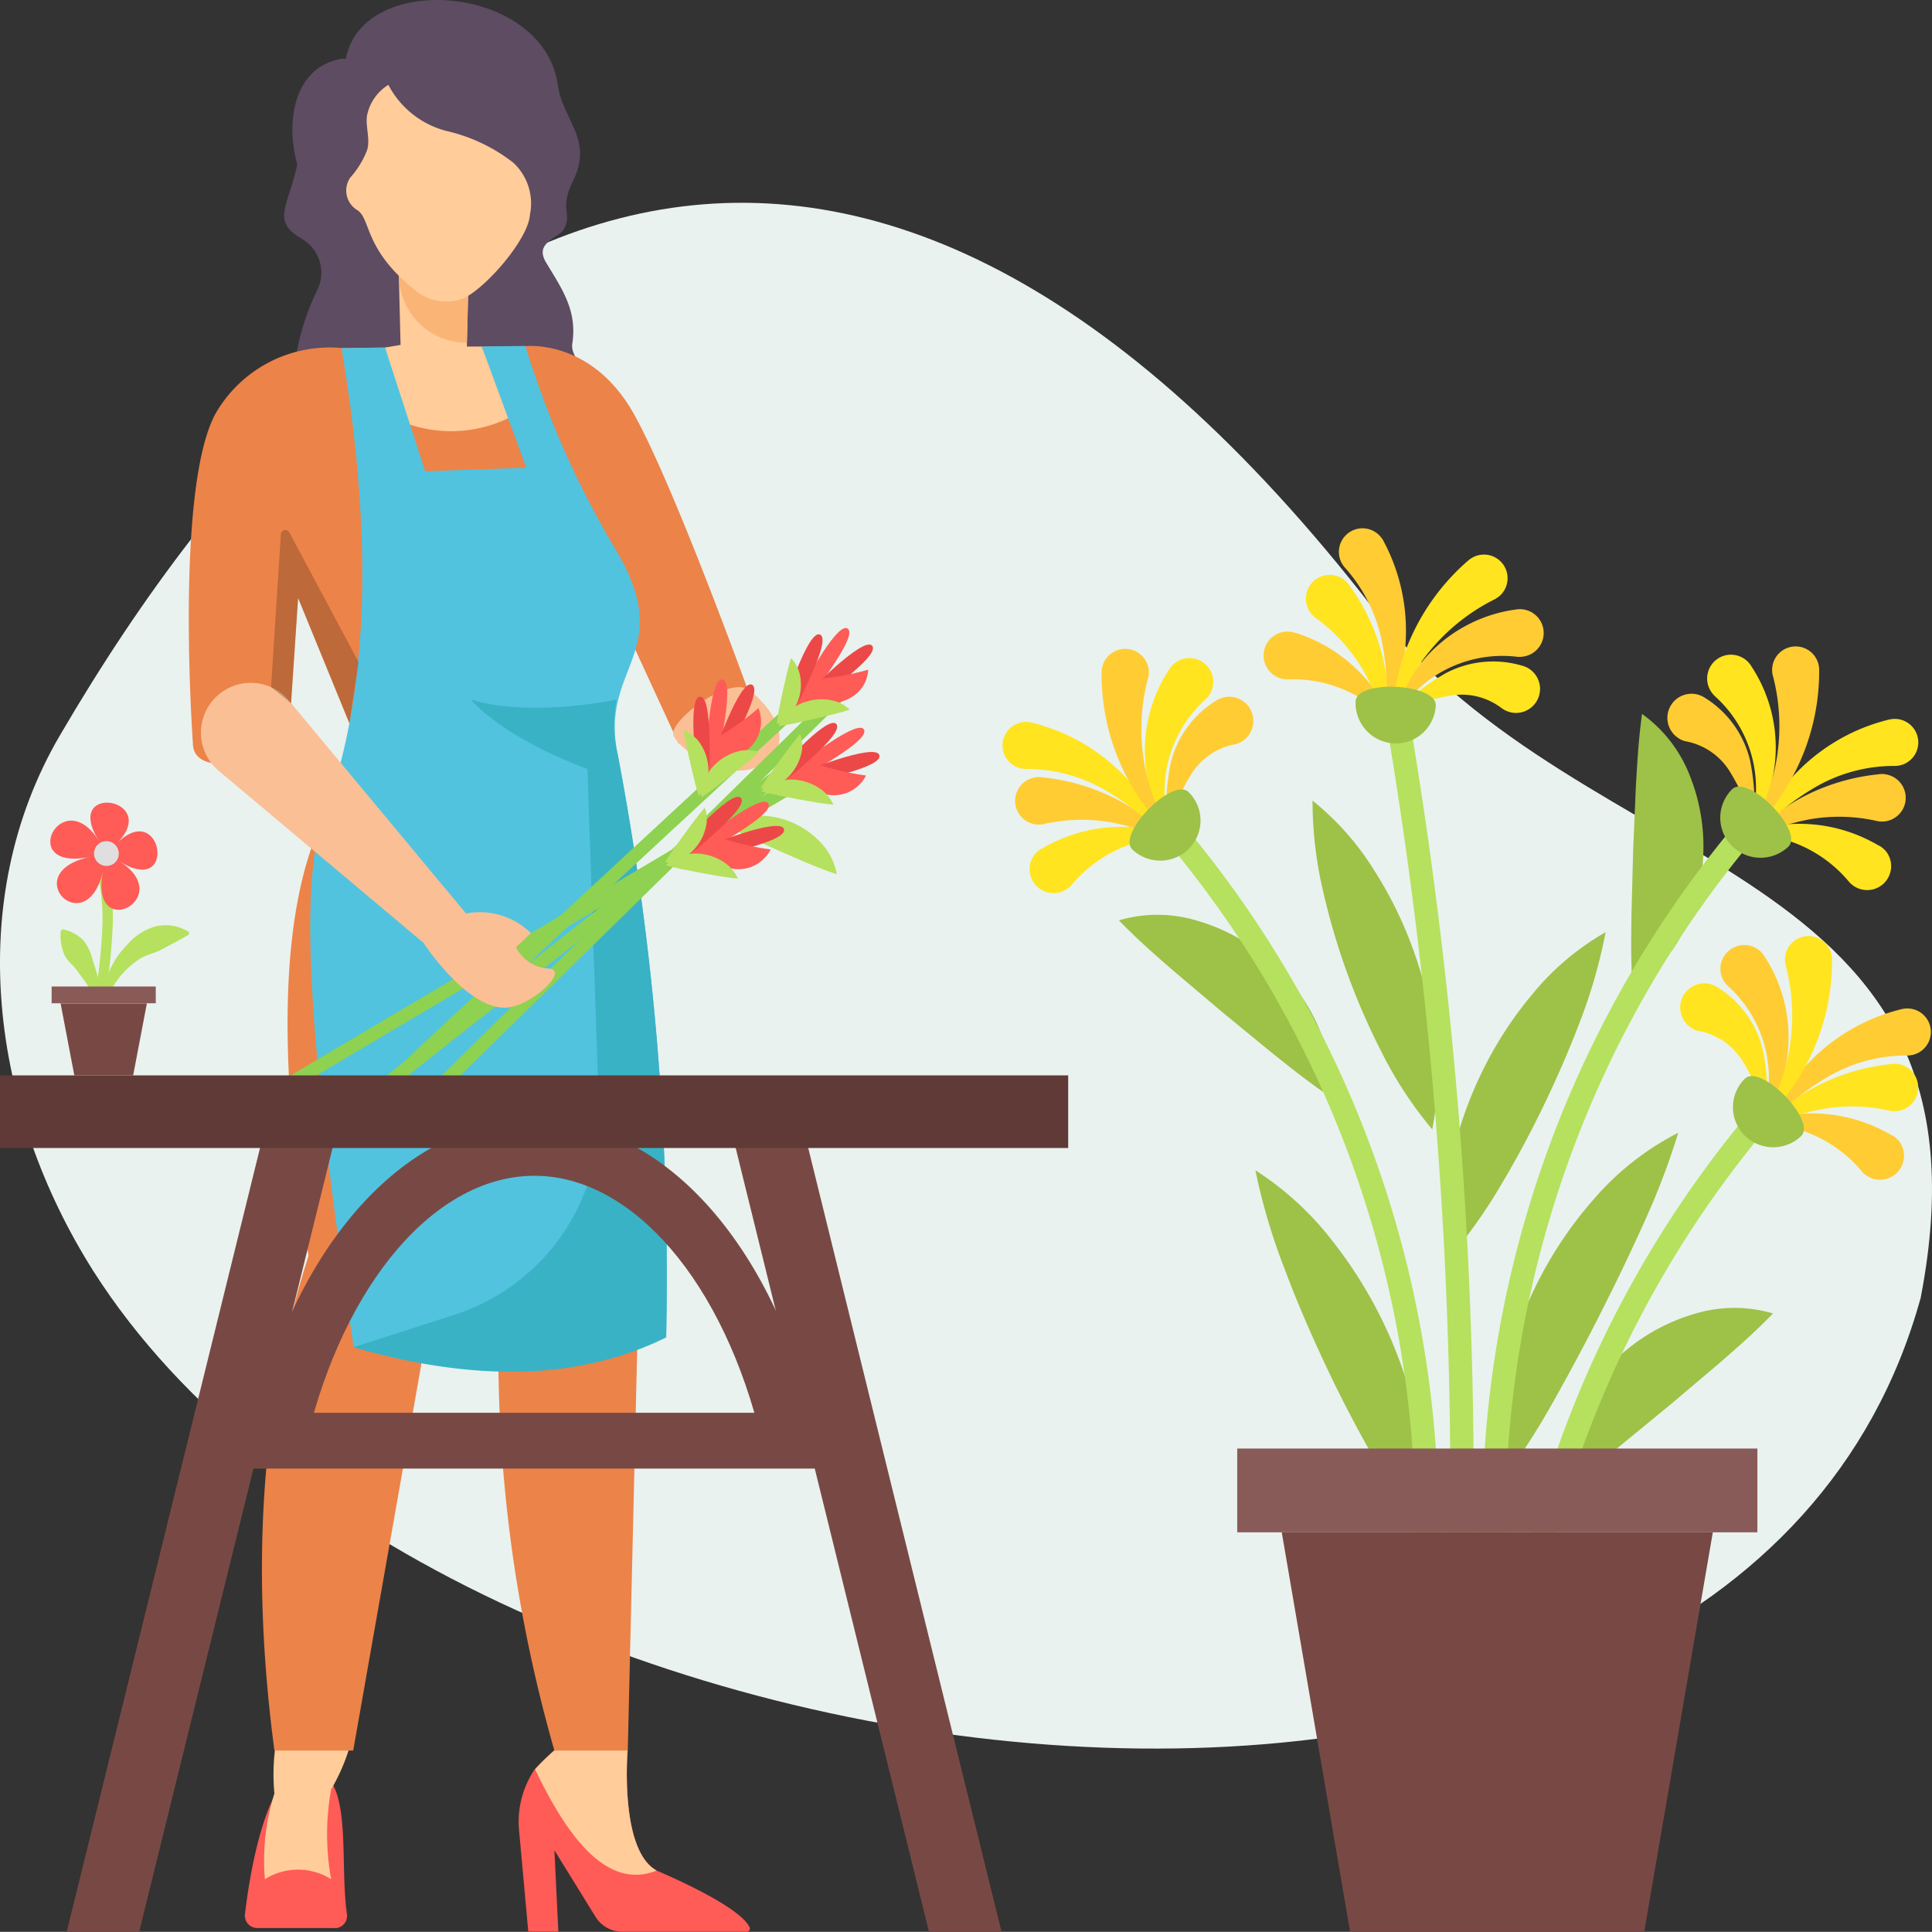 <?xml version="1.0" encoding="UTF-8"?>
<svg xmlns="http://www.w3.org/2000/svg" width="98.542" height="98.534" viewBox="0 0 98.542 98.534">
  <rect x="0" y="0" width="98.542" height="98.534" fill="#333333" stroke="none"/>
  <g id="Fleuriste" transform="translate(-4 -4.01)">
    <path id="Tracé_36005" data-name="Tracé 36005" d="M101.964,73.3c-9.608,34.82-75.422,26.575-93.2-1.363C3.523,63.663,2.106,53.07,7.056,44.609c17.029-29.147,41.018-39.971,67-6.451C84.965,52.2,106.321,50.76,101.964,73.3Z" transform="translate(0 -3.092)" fill="#e9f2ef"></path>
    <path id="Tracé_36006" data-name="Tracé 36006" d="M23.253,24.7a12.586,12.586,0,0,1,1.3-5.974,2,2,0,0,0-.839-2.541c-1.532-.908-.724-1.54-.216-3.78-.624-2.233-.154-5,2.279-5.4.062-.008.192.038.208-.038.878-4.473,10.062-3.757,10.8,1.378.262,1.825,1.825,2.756.77,4.912-.7,1.424-.046,1.578-.431,2.394-.246.523-1.563.685-.947,1.732.778,1.309,1.609,2.425,1.347,4.142-.108.731.739,1.232,1,2.048" transform="translate(-4.333 0)" fill="#5d4c62"></path>
    <path id="Tracé_36007" data-name="Tracé 36007" d="M97.615,90.534a14.3,14.3,0,0,1,.146-5.312,20.191,20.191,0,0,1,4.7-9.284,14.1,14.1,0,0,1,4.2-3.264,38.3,38.3,0,0,1-1.855,4.819c-.677,1.5-1.386,2.956-2.117,4.4s-1.486,2.864-2.294,4.3a39.685,39.685,0,0,1-2.779,4.342Zm-2.71-11.378a13.83,13.83,0,0,1,.154-4.919,19.631,19.631,0,0,1,1.54-4.558,19.2,19.2,0,0,1,2.6-4.049,13.4,13.4,0,0,1,3.757-3.187,26.583,26.583,0,0,1-1.332,4.619c-.547,1.432-1.147,2.81-1.8,4.165s-1.355,2.679-2.14,4a26.819,26.819,0,0,1-2.779,3.926ZM93.6,92.928a32,32,0,0,1-2.856-4.357c-.816-1.463-1.555-2.925-2.248-4.419s-1.34-3-1.925-4.565a31.1,31.1,0,0,1-1.478-5,15.551,15.551,0,0,1,3.926,3.6,22.48,22.48,0,0,1,4.365,9.408,15.861,15.861,0,0,1,.216,5.335ZM94.112,72.5a20.115,20.115,0,0,1-2.556-3.888,35.239,35.239,0,0,1-3.01-8.261,20.1,20.1,0,0,1-.539-4.619,14.036,14.036,0,0,1,3.126,3.526,20.238,20.238,0,0,1,2.017,4.1,21.09,21.09,0,0,1,1.085,4.434,14.112,14.112,0,0,1-.123,4.711Zm-5.258-1.7c-1.17-.793-2.071-1.532-2.964-2.24l-2.533-2.079-2.5-2.117c-.855-.747-1.74-1.509-2.725-2.525a6.972,6.972,0,0,1,4.011.023,9.72,9.72,0,0,1,5.966,4.989A7.062,7.062,0,0,1,88.854,70.8Zm15.474-5.535c-.092-1.409-.069-2.579-.054-3.711l.085-3.272.139-3.272c.069-1.132.123-2.3.316-3.7a6.962,6.962,0,0,1,2.448,3.179,9.7,9.7,0,0,1-.269,7.768,7.065,7.065,0,0,1-2.664,3.01ZM100.771,90.85c1.17-.793,2.071-1.532,2.964-2.24l2.533-2.079,2.5-2.117c.855-.747,1.74-1.509,2.725-2.525a6.972,6.972,0,0,0-4.011.023,9.72,9.72,0,0,0-5.966,4.989A6.933,6.933,0,0,0,100.771,90.85Z" transform="translate(-17.061 -10.886)" fill="#9ec148"></path>
    <path id="Tracé_36008" data-name="Tracé 36008" d="M94.792,98.337l-1.186-.092A54.314,54.314,0,0,0,80.38,58.435l.893-.785A55.488,55.488,0,0,1,94.792,98.337Z" transform="translate(-17.579 -12.345)" fill="#b5e15e"></path>
    <path id="Tracé_36009" data-name="Tracé 36009" d="M100.211,96.851l-1.193-.031A233.555,233.555,0,0,0,95.8,51.53l1.178-.2A235.283,235.283,0,0,1,100.211,96.851Z" transform="translate(-21.128 -10.891)" fill="#b5e15e"></path>
    <path id="Tracé_36010" data-name="Tracé 36010" d="M72.865,59.89a7.941,7.941,0,0,1,6.906-.562,6.723,6.723,0,0,0-5.4,2.41,1.223,1.223,0,0,1-1.917-1.517,1.377,1.377,0,0,1,.339-.3Z" transform="translate(-15.699 -12.607)" fill="#ffe41f"></path>
    <path id="Tracé_36011" data-name="Tracé 36011" d="M72.631,55.505a10.61,10.61,0,0,1,3.9,1.17,12.636,12.636,0,0,1,3.049,2.34A11.952,11.952,0,0,0,76.141,57.8a8.7,8.7,0,0,0-3.4.085,1.211,1.211,0,1,1-.531-2.363,1.084,1.084,0,0,1,.385-.023Z" transform="translate(-15.48 -11.848)" fill="#fc3"></path>
    <path id="Tracé_36012" data-name="Tracé 36012" d="M71.874,51.869a9.776,9.776,0,0,1,4.565,2.541,14.381,14.381,0,0,1,2.833,4,13.721,13.721,0,0,0-3.557-3.049,7.972,7.972,0,0,0-4.134-1.124,1.2,1.2,0,1,1,.246-2.379Z" transform="translate(-15.27 -11.006)" fill="#ffe41f"></path>
    <path id="Tracé_36013" data-name="Tracé 36013" d="M82.9,49.758a6.321,6.321,0,0,0-1.578,7.029,7.514,7.514,0,0,1-.254-8.561l.038-.062A1.214,1.214,0,1,1,82.9,49.758Z" transform="translate(-17.458 -10.034)" fill="#ffe41f"></path>
    <path id="Tracé_36014" data-name="Tracé 36014" d="M84.712,52.611A3.368,3.368,0,0,0,82.6,54.035a11.124,11.124,0,0,0-1.286,2.856A11.521,11.521,0,0,1,81.5,53.55a5.183,5.183,0,0,1,2.186-3.1l.123-.077a1.23,1.23,0,1,1,1.34,2.063A1.083,1.083,0,0,1,84.712,52.611Z" transform="translate(-17.785 -10.624)" fill="#fc3"></path>
    <path id="Tracé_36015" data-name="Tracé 36015" d="M79.343,48.524a10.138,10.138,0,0,0,1.34,8.145,11.309,11.309,0,0,1-3.7-8.43V48.2a1.2,1.2,0,1,1,2.41.008,1.489,1.489,0,0,1-.046.316Z" transform="translate(-16.796 -9.894)" fill="#fc3"></path>
    <path id="Tracé_36016" data-name="Tracé 36016" d="M81.85,56.45a2.04,2.04,0,0,1,.023,2.879,2.066,2.066,0,0,1-2.895.046c-.8-.8,2.063-3.718,2.872-2.925Z" transform="translate(-17.224 -12.038)" fill="#9ec148"></path>
    <path id="Tracé_36017" data-name="Tracé 36017" d="M102.361,98.137l1.186-.092a54.314,54.314,0,0,1,13.226-39.809l-.893-.785A55.5,55.5,0,0,0,102.361,98.137Z" transform="translate(-22.599 -12.299)" fill="#b5e15e"></path>
    <path id="Tracé_36018" data-name="Tracé 36018" d="M126.386,59.69a7.941,7.941,0,0,0-6.906-.562,6.723,6.723,0,0,1,5.4,2.41,1.223,1.223,0,0,0,1.917-1.517,1.378,1.378,0,0,0-.339-.3Z" transform="translate(-26.578 -12.561)" fill="#ffe41f"></path>
    <path id="Tracé_36019" data-name="Tracé 36019" d="M126.392,55.305a10.61,10.61,0,0,0-3.9,1.17,12.636,12.636,0,0,0-3.049,2.34,11.952,11.952,0,0,1,3.441-1.216,8.7,8.7,0,0,1,3.4.085,1.211,1.211,0,1,0,.531-2.363,1.084,1.084,0,0,0-.385-.023Z" transform="translate(-26.568 -11.802)" fill="#fc3"></path>
    <path id="Tracé_36020" data-name="Tracé 36020" d="M126.958,51.669a9.776,9.776,0,0,0-4.565,2.541,14.381,14.381,0,0,0-2.833,4,13.721,13.721,0,0,1,3.557-3.049,7.972,7.972,0,0,1,4.134-1.124A1.2,1.2,0,1,0,127,51.661Z" transform="translate(-26.596 -10.96)" fill="#ffe41f"></path>
    <path id="Tracé_36021" data-name="Tracé 36021" d="M117.559,49.558a6.321,6.321,0,0,1,1.578,7.029,7.514,7.514,0,0,0,.254-8.561l-.038-.062a1.214,1.214,0,1,0-2.04,1.316A1.412,1.412,0,0,0,117.559,49.558Z" transform="translate(-26.034 -9.988)" fill="#ffe41f"></path>
    <path id="Tracé_36022" data-name="Tracé 36022" d="M115.471,52.411a3.368,3.368,0,0,1,2.117,1.424,11.125,11.125,0,0,1,1.286,2.856,11.521,11.521,0,0,0-.192-3.341,5.183,5.183,0,0,0-2.186-3.1l-.123-.077a1.23,1.23,0,1,0-1.34,2.063A1.041,1.041,0,0,0,115.471,52.411Z" transform="translate(-25.425 -10.578)" fill="#fc3"></path>
    <path id="Tracé_36023" data-name="Tracé 36023" d="M121.06,48.324a10.138,10.138,0,0,1-1.34,8.145,11.309,11.309,0,0,0,3.7-8.43V48a1.2,1.2,0,1,0-2.363.323Z" transform="translate(-26.633 -9.848)" fill="#fc3"></path>
    <path id="Tracé_36024" data-name="Tracé 36024" d="M118.579,56.26a2.04,2.04,0,0,0-.023,2.879,2.066,2.066,0,0,0,2.895.046C122.251,58.384,119.387,55.467,118.579,56.26Z" transform="translate(-26.231 -11.994)" fill="#9ec148"></path>
    <path id="Tracé_36025" data-name="Tracé 36025" d="M106.374,99.89A54.217,54.217,0,0,1,118.1,77.425l-.893-.785A55.36,55.36,0,0,0,105.15,99.89Z" transform="translate(-23.28 -16.716)" fill="#b5e15e"></path>
    <path id="Tracé_36026" data-name="Tracé 36026" d="M127.236,78.88a7.941,7.941,0,0,0-6.906-.562,6.723,6.723,0,0,1,5.4,2.41,1.223,1.223,0,0,0,1.917-1.517,1.378,1.378,0,0,0-.339-.3Z" transform="translate(-26.773 -16.978)" fill="#fc3"></path>
    <path id="Tracé_36027" data-name="Tracé 36027" d="M127.242,74.5a10.61,10.61,0,0,0-3.9,1.17,12.636,12.636,0,0,0-3.049,2.34,11.953,11.953,0,0,1,3.441-1.216,8.7,8.7,0,0,1,3.4.085,1.211,1.211,0,0,0,.531-2.363,1.084,1.084,0,0,0-.385-.023Z" transform="translate(-26.764 -16.219)" fill="#ffe41f"></path>
    <path id="Tracé_36028" data-name="Tracé 36028" d="M127.808,70.849a9.776,9.776,0,0,0-4.565,2.541,14.381,14.381,0,0,0-2.833,4,13.721,13.721,0,0,1,3.557-3.049A7.972,7.972,0,0,1,128.1,73.22a1.2,1.2,0,1,0-.246-2.379Z" transform="translate(-26.792 -15.374)" fill="#fc3"></path>
    <path id="Tracé_36029" data-name="Tracé 36029" d="M118.409,68.748a6.321,6.321,0,0,1,1.578,7.029,7.514,7.514,0,0,0,.254-8.561l-.038-.062a1.214,1.214,0,0,0-2.04,1.316,1.412,1.412,0,0,0,.246.277Z" transform="translate(-26.23 -14.405)" fill="#fc3"></path>
    <path id="Tracé_36030" data-name="Tracé 36030" d="M116.321,71.6a3.368,3.368,0,0,1,2.117,1.424,11.124,11.124,0,0,1,1.286,2.856,11.521,11.521,0,0,0-.192-3.341,5.183,5.183,0,0,0-2.186-3.1l-.123-.077a1.23,1.23,0,1,0-1.34,2.063,1.041,1.041,0,0,0,.439.177Z" transform="translate(-25.621 -14.995)" fill="#ffe41f"></path>
    <path id="Tracé_36031" data-name="Tracé 36031" d="M121.91,67.514a10.138,10.138,0,0,1-1.34,8.145,11.309,11.309,0,0,0,3.7-8.43v-.038a1.2,1.2,0,1,0-2.363.323Z" transform="translate(-26.828 -14.265)" fill="#ffe41f"></path>
    <path id="Tracé_36032" data-name="Tracé 36032" d="M119.419,75.44a2.04,2.04,0,0,0-.023,2.879,2.066,2.066,0,0,0,2.895.046C123.091,77.564,120.227,74.647,119.419,75.44Z" transform="translate(-26.424 -16.408)" fill="#9ec148"></path>
    <path id="Tracé_36033" data-name="Tracé 36033" d="M89.408,45.937a7.922,7.922,0,0,1,4.989,4.8,6.737,6.737,0,0,0-5.381-2.448,1.218,1.218,0,1,1,.308-2.371Z" transform="translate(-19.27 -9.631)" fill="#fc3"></path>
    <path id="Tracé_36034" data-name="Tracé 36034" d="M92.753,42.655a10.45,10.45,0,0,1,1.7,3.7,12.494,12.494,0,0,1,.262,3.834,11.852,11.852,0,0,0-1.37-3.387A8.782,8.782,0,0,0,91.029,44.3a1.213,1.213,0,1,1,1.686-1.7Z" transform="translate(-19.913 -8.767)" fill="#ffe41f"></path>
    <path id="Tracé_36035" data-name="Tracé 36035" d="M94.995,39.688a9.7,9.7,0,0,1,1.116,5.1,14.3,14.3,0,0,1-1.124,4.773,13.811,13.811,0,0,0-.069-4.681,8.034,8.034,0,0,0-1.894-3.849A1.2,1.2,0,1,1,94.795,39.4a1.277,1.277,0,0,1,.177.239Z" transform="translate(-20.415 -8.056)" fill="#fc3"></path>
    <path id="Tracé_36036" data-name="Tracé 36036" d="M102.505,46.79A6.309,6.309,0,0,0,96.2,50.262a7.516,7.516,0,0,1,6.243-5.859l.069-.008a1.215,1.215,0,1,1,.37,2.4A1.235,1.235,0,0,1,102.505,46.79Z" transform="translate(-21.22 -9.292)" fill="#fc3"></path>
    <path id="Tracé_36037" data-name="Tracé 36037" d="M101.828,50.2a3.342,3.342,0,0,0-2.471-.639,10.781,10.781,0,0,0-2.987.932A11.575,11.575,0,0,1,99,48.432a5.194,5.194,0,0,1,3.772-.416l.139.038a1.225,1.225,0,1,1-1.078,2.148Z" transform="translate(-21.259 -10.087)" fill="#ffe41f"></path>
    <path id="Tracé_36038" data-name="Tracé 36038" d="M101.4,43.066a10.129,10.129,0,0,0-5.212,6.4,11.341,11.341,0,0,1,3.865-8.361l.031-.023a1.206,1.206,0,1,1,1.594,1.809A1.54,1.54,0,0,1,101.4,43.066Z" transform="translate(-21.217 -8.462)" fill="#ffe41f"></path>
    <path id="Tracé_36039" data-name="Tracé 36039" d="M97.9,50.472a2.039,2.039,0,0,1-2.14,1.925,2.061,2.061,0,0,1-1.948-2.14C93.871,49.125,97.951,49.34,97.9,50.472Z" transform="translate(-20.669 -10.471)" fill="#9ec148"></path>
    <path id="Tracé_36040" data-name="Tracé 36040" d="M85.97,99.98H112.5v4.273H85.97Z" transform="translate(-18.865 -22.087)" fill="#895b58"></path>
    <path id="Tracé_36041" data-name="Tracé 36041" d="M110.907,105.53l-3.5,20.378h-15L88.92,105.53Z" transform="translate(-19.544 -23.365)" fill="#784944"></path>
    <path id="Tracé_36042" data-name="Tracé 36042" d="M43.927,119.988s-.439,5.089,1.486,6.128c0,0,4.173,1.732,4.727,2.879a.158.158,0,0,1-.139.231H43.642a1.592,1.592,0,0,1-1.355-.754l-2.1-3.4.2,4.149H38.854l-.47-5.166a4.737,4.737,0,0,1,.577-2.748,3.5,3.5,0,0,1,.239-.385,11.975,11.975,0,0,1,.985-.947Z" transform="translate(-7.909 -26.69)" fill="#ff5b57"></path>
    <path id="Tracé_36043" data-name="Tracé 36043" d="M39.45,120.942c1.832,3.849,3.834,6.113,6.205,5.166-1.917-1.032-1.486-6.128-1.486-6.128H40.435a12.863,12.863,0,0,0-.985.962Z" transform="translate(-8.159 -26.69)" fill="#ffcc9a"></path>
    <path id="Tracé_36044" data-name="Tracé 36044" d="M39.882,113.026a73.854,73.854,0,0,1-2.8-23.3h7.09l-.547,23.3Z" transform="translate(-7.605 -19.728)" fill="#ec8349"></path>
    <path id="Tracé_36045" data-name="Tracé 36045" d="M24.8,129.319a.63.63,0,0,0,.631-.716c-.416-2.833.393-7.267-1.955-7.444-2.14-.162-3.01,5.427-3.249,7.444a.637.637,0,0,0,.639.708H24.8Z" transform="translate(-3.734 -26.961)" fill="#ff5b57"></path>
    <path id="Tracé_36046" data-name="Tracé 36046" d="M26.053,118.3a10.092,10.092,0,0,1-1.139,2.91,12.722,12.722,0,0,0,0,4.581,3.17,3.17,0,0,0-3.38,0,11.356,11.356,0,0,1,.485-4.373,10.44,10.44,0,0,1,.654-4.735Z" transform="translate(-4.023 -25.931)" fill="#ffcc9a"></path>
    <path id="Tracé_36047" data-name="Tracé 36047" d="M24.893,98.571H20.874c-1.178-8.907-.785-17.368,1.74-25.236-1.54-9.754-1.494-17.345.654-22.087l6.32,4.7L29,75.275ZM45.51,45.813l-4.019,1.4-3.41-7.4-12.964,7.4-3.033-7.429-.393,5.9c.639,2.086-4.95,3.7-4.973,1.532,0,0-.932-12.864,1.124-16.783a6.714,6.714,0,0,1,6.444-3.4l9.377-.092s3.364-.408,5.528,3.426S45.51,45.813,45.51,45.813Z" transform="translate(-2.878 -5.274)" fill="#ec8349"></path>
    <path id="Tracé_36048" data-name="Tracé 36048" d="M27.32,52.4l.277.677.4-.516Z" transform="translate(-5.367 -11.137)" fill="#f47bc6"></path>
    <path id="Tracé_36049" data-name="Tracé 36049" d="M30.3,25.136l-.8.139.924,3.8a6.73,6.73,0,0,0,5.7-.37l-1.694-3.48H33.68l.146-5.851H30.154Z" transform="translate(-5.869 -3.535)" fill="#ffcc9a"></path>
    <path id="Tracé_36050" data-name="Tracé 36050" d="M33.876,25.026l.146-5.666H30.35l.062,2.279a3.464,3.464,0,0,0,3.464,3.387Z" transform="translate(-6.064 -3.533)" fill="#fab476"></path>
    <path id="Tracé_36051" data-name="Tracé 36051" d="M42.712,77.494l-15.944.5c-1.709-11.671-3-22.364-1.647-26.752,2.41-6.151,2.71-14.265,1.024-24.2l2.225-.031,2.048,6.313,5.158-.185L33.3,26.953l2.225-.023A47.651,47.651,0,0,0,40.31,37.616c2.825,5.027-1.032,5.735-.062,10.2a142.731,142.731,0,0,1,2.464,29.678Z" transform="translate(-4.731 -5.275)" fill="#51c3df"></path>
    <path id="Tracé_36052" data-name="Tracé 36052" d="M27.42,83.394c6.036,1.74,11.409,1.74,15.944-.5a142.34,142.34,0,0,0-2.456-29.685,6.668,6.668,0,0,1-.069-2.848s-4.35.932-7.429,0c0,0,1.447,1.848,5.943,3.541l.585,17.345a10.641,10.641,0,0,1-7.4,10.5Z" transform="translate(-5.39 -10.667)" fill="#39b2c6"></path>
    <path id="Tracé_36053" data-name="Tracé 36053" d="M52.465,49.654s2.733,2.125.97,3.611-4.573-.554-4.819-1.27,2.718-3.01,3.849-2.34Z" transform="translate(-10.265 -10.477)" fill="#fabf95"></path>
    <path id="Tracé_36054" data-name="Tracé 36054" d="M52.08,58.545c.547.308,1.016.523,1.47.739l1.324.593,1.332.577c.47.192.947.393,1.54.585a3.113,3.113,0,0,0-.8-1.594,4.289,4.289,0,0,0-1.432-1.024,4.151,4.151,0,0,0-1.724-.362A3.134,3.134,0,0,0,52.08,58.545Z" transform="translate(-11.066 -12.44)" fill="#b5e15e"></path>
    <path id="Tracé_36055" data-name="Tracé 36055" d="M20.41,72.572a.335.335,0,0,1-.323-.162.345.345,0,0,1,.115-.462L48.879,54.966a.34.34,0,0,1,.462.115.345.345,0,0,1-.115.462L20.541,72.526A.379.379,0,0,1,20.41,72.572Z" transform="translate(-3.692 -11.717)" fill="#8fd150"></path>
    <path id="Tracé_36056" data-name="Tracé 36056" d="M23.921,74.649a.331.331,0,0,1-.331-.123c-.277-.346-.323-.408,12.8-12.618,6.451-6,12.926-11.963,12.926-11.963a.338.338,0,0,1,.454.5c-9.916,9.13-24.82,22.965-25.605,24a.331.331,0,0,1-.108.146A.381.381,0,0,1,23.921,74.649Z" transform="translate(-4.493 -10.552)" fill="#8fd150"></path>
    <path id="Tracé_36057" data-name="Tracé 36057" d="M25.3,73.457a.336.336,0,0,1-.3-.123.332.332,0,0,1,.054-.47L50.326,52.948a.334.334,0,1,1,.416.523L25.468,73.388A.361.361,0,0,1,25.3,73.457Z" transform="translate(-4.816 -11.246)" fill="#8fd150"></path>
    <path id="Tracé_36058" data-name="Tracé 36058" d="M31.058,71.628a.346.346,0,0,1-.277-.1.333.333,0,0,1,.008-.477l22.433-22.01a.338.338,0,1,1,.47.485l-22.433,22A.447.447,0,0,1,31.058,71.628Z" transform="translate(-6.141 -10.342)" fill="#8fd150"></path>
    <path id="Tracé_36059" data-name="Tracé 36059" d="M56.72,49.384c.123-.408,2.071-4.111,2.641-3.741.493.323-1.116,2.433-2.209,4Z" transform="translate(-12.133 -9.576)" fill="#ff5b57"></path>
    <path id="Tracé_36060" data-name="Tracé 36060" d="M56.781,49.426c.239-.354,3.187-3.326,3.618-2.81.377.454-1.778,1.994-3.28,3.172Zm-1,.762c.054-.423,1.332-4.4,1.955-4.142.547.231-.685,2.587-1.486,4.311Z" transform="translate(-11.917 -9.672)" fill="#ed4848"></path>
    <path id="Tracé_36061" data-name="Tracé 36061" d="M56.539,51.136s.108-.739,1.955-1.024,1.817-1.732,1.817-1.732a13.516,13.516,0,0,1-2.148.431c-.824.054-1.894,2-1.894,2Z" transform="translate(-12.03 -10.212)" fill="#ff5b57"></path>
    <path id="Tracé_36062" data-name="Tracé 36062" d="M56.191,47.61c-.108.331-.169.608-.239.885l-.177.785-.169.793c-.054.277-.108.554-.146.9a1.706,1.706,0,0,0,.778-.608,2.382,2.382,0,0,0,.408-1.871,1.749,1.749,0,0,0-.454-.885Z" transform="translate(-11.843 -10.035)" fill="#b5e15e"></path>
    <path id="Tracé_36063" data-name="Tracé 36063" d="M59.211,50.864a9.313,9.313,0,0,1-.955.269l-.855.208-.855.192c-.3.062-.6.131-.978.177a1.818,1.818,0,0,1,.654-.855,2.5,2.5,0,0,1,.962-.447,2.6,2.6,0,0,1,1.062-.023,1.931,1.931,0,0,1,.962.477Z" transform="translate(-11.869 -10.663)" fill="#b5e15e"></path>
    <path id="Tracé_36064" data-name="Tracé 36064" d="M50.817,53.541c-.062-.423.115-4.6.793-4.511.585.077.023,2.679-.293,4.558Z" transform="translate(-10.772 -10.361)" fill="#ff5b57"></path>
    <path id="Tracé_36065" data-name="Tracé 36065" d="M50.84,53.446c.062-.423,1.463-4.365,2.079-4.08.539.246-.762,2.564-1.617,4.273Zm-.577,1.116c-.131-.4-.67-4.558.008-4.581.593-.023.485,2.633.493,4.534Z" transform="translate(-10.572 -10.435)" fill="#ed4848"></path>
    <path id="Tracé_36066" data-name="Tracé 36066" d="M51.233,55.023s-.216-.716,1.332-1.763a1.842,1.842,0,0,0,.9-2.34,12.476,12.476,0,0,1-1.763,1.3c-.724.393-.862,2.617-.862,2.617Z" transform="translate(-10.78 -10.796)" fill="#ff5b57"></path>
    <path id="Tracé_36067" data-name="Tracé 36067" d="M49.3,52.4c.046.346.108.624.162.9l.177.785.185.785c.069.269.139.554.246.878a1.736,1.736,0,0,0,.447-.885,2.324,2.324,0,0,0-.023-.978,2.545,2.545,0,0,0-.408-.893A1.738,1.738,0,0,0,49.3,52.4Z" transform="translate(-10.426 -11.137)" fill="#b5e15e"></path>
    <path id="Tracé_36068" data-name="Tracé 36068" d="M53.4,53.8c-.269.262-.516.462-.747.654L51.969,55l-.693.539c-.246.185-.493.377-.808.577a1.87,1.87,0,0,1,.223-1.047,2.627,2.627,0,0,1,1.64-1.293A1.88,1.88,0,0,1,53.4,53.8Z" transform="translate(-10.693 -11.439)" fill="#b5e15e"></path>
    <path id="Tracé_36069" data-name="Tracé 36069" d="M56.14,54.678c.277-.323,3.549-2.933,3.919-2.371.323.493-2,1.778-3.626,2.771Z" transform="translate(-12 -11.097)" fill="#ff5b57"></path>
    <path id="Tracé_36070" data-name="Tracé 36070" d="M56.126,54.664c.362-.231,4.25-1.771,4.442-1.116.169.57-2.433,1.116-4.28,1.594Zm-1.216.3c.216-.37,2.987-3.5,3.457-3.01.408.431-1.663,2.094-3.095,3.357Z" transform="translate(-11.717 -11.022)" fill="#ed4848"></path>
    <path id="Tracé_36071" data-name="Tracé 36071" d="M55.425,56.254s.4-.631,2.2-.154a1.84,1.84,0,0,0,2.356-.862,13.236,13.236,0,0,1-2.14-.47c-.778-.285-2.533,1.07-2.533,1.07Z" transform="translate(-11.809 -11.673)" fill="#ff5b57"></path>
    <path id="Tracé_36072" data-name="Tracé 36072" d="M56.415,52.64c-.231.262-.4.493-.577.716L55.36,54l-.47.654c-.162.231-.323.462-.5.77a1.7,1.7,0,0,0,.955-.246,2.287,2.287,0,0,0,.724-.662,2.4,2.4,0,0,0,.4-.893A1.725,1.725,0,0,0,56.415,52.64Z" transform="translate(-11.597 -11.192)" fill="#b5e15e"></path>
    <path id="Tracé_36073" data-name="Tracé 36073" d="M58.11,56.938c-.377-.031-.685-.085-.985-.131l-.862-.154-.862-.169c-.3-.062-.608-.123-.97-.231a1.88,1.88,0,0,1,.939-.523,2.471,2.471,0,0,1,1.062-.023,2.579,2.579,0,0,1,.985.408,1.854,1.854,0,0,1,.693.824Z" transform="translate(-11.606 -11.887)" fill="#b5e15e"></path>
    <path id="Tracé_36074" data-name="Tracé 36074" d="M49.81,59.578c.277-.323,3.549-2.933,3.919-2.371.323.493-2,1.778-3.626,2.771Z" transform="translate(-10.543 -12.225)" fill="#ff5b57"></path>
    <path id="Tracé_36075" data-name="Tracé 36075" d="M49.806,59.564c.362-.231,4.25-1.771,4.442-1.116.169.57-2.433,1.116-4.28,1.594Zm-1.216.3c.216-.37,2.987-3.5,3.457-3.01.408.431-1.663,2.094-3.095,3.357Z" transform="translate(-10.262 -12.15)" fill="#ed4848"></path>
    <path id="Tracé_36076" data-name="Tracé 36076" d="M49.105,61.154s.4-.631,2.2-.154a1.84,1.84,0,0,0,2.356-.862,13.236,13.236,0,0,1-2.14-.47c-.778-.285-2.533,1.07-2.533,1.07Z" transform="translate(-10.354 -12.801)" fill="#ff5b57"></path>
    <path id="Tracé_36077" data-name="Tracé 36077" d="M50.085,57.53c-.231.262-.4.493-.577.716l-.477.647-.47.654c-.162.231-.323.462-.5.77a1.7,1.7,0,0,0,.955-.246,2.287,2.287,0,0,0,.724-.662,2.4,2.4,0,0,0,.4-.893A1.609,1.609,0,0,0,50.085,57.53Z" transform="translate(-10.14 -12.318)" fill="#b5e15e"></path>
    <path id="Tracé_36078" data-name="Tracé 36078" d="M51.79,61.838c-.377-.031-.685-.085-.985-.131l-.862-.154-.862-.169c-.3-.062-.608-.123-.97-.231a1.88,1.88,0,0,1,.939-.523,2.471,2.471,0,0,1,1.062-.023,2.579,2.579,0,0,1,.985.408,1.958,1.958,0,0,1,.693.824Z" transform="translate(-10.152 -13.015)" fill="#b5e15e"></path>
    <path id="Tracé_36079" data-name="Tracé 36079" d="M21.8,50.156l9.03,10.855a3.739,3.739,0,0,1,3.31,1l-.762.724a2.009,2.009,0,0,0,1.64,1.085c1.139.046-.778,1.84-2.032,1.986-2.025.231-4.327-3.3-4.327-3.3L18.208,53.728A2.542,2.542,0,1,1,21.8,50.156Z" transform="translate(-3.061 -10.409)" fill="#fabf95"></path>
    <path id="Tracé_36080" data-name="Tracé 36080" d="M23.471,94.608,20.7,93.946c2.271-9.562,7.922-15.736,14.4-15.736s12.117,6.174,14.373,15.736l-2.771.654c-1.917-8.1-6.582-13.542-11.6-13.542-5.035,0-9.708,5.443-11.632,13.549Z" transform="translate(-3.844 -17.077)" fill="#784944"></path>
    <path id="Tracé_36081" data-name="Tracé 36081" d="M19.19,97.61H50.677v2.848H19.19Z" transform="translate(-3.496 -21.542)" fill="#784944"></path>
    <path id="Tracé_36082" data-name="Tracé 36082" d="M12.115,119.756H8.42L18.52,78.8h3.7Zm40.286,0h3.7L46,78.8H42.3Z" transform="translate(-1.017 -17.213)" fill="#784944"></path>
    <path id="Tracé_36083" data-name="Tracé 36083" d="M4,75.26H58.482v3.7H4Z" transform="translate(0 -16.398)" fill="#784944"></path>
    <path id="Tracé_36084" data-name="Tracé 36084" d="M4,75.26H58.482v3.7H4Z" transform="translate(0 -16.398)" opacity="0.2"></path>
    <path id="Tracé_36085" data-name="Tracé 36085" d="M10.829,67.906l-.516-.077a28.754,28.754,0,0,0,.354-3.372,10.181,10.181,0,0,0-.377-3.3l.5-.154a10.382,10.382,0,0,1,.4,3.472,29.457,29.457,0,0,1-.362,3.434Z" transform="translate(-1.448 -13.116)" fill="#b5e15e"></path>
    <path id="Tracé_36086" data-name="Tracé 36086" d="M10.181,69.268A4.149,4.149,0,0,1,11.42,66.3a2.868,2.868,0,0,1,1.447-.932,2.22,2.22,0,0,1,1.7.293l-.008.123c-.516.308-.924.508-1.316.724-.377.223-.831.285-1.224.539A4.336,4.336,0,0,0,10.3,69.291Zm-.162.031c-.393-.608-.8-1.186-1.216-1.74-.208-.277-.516-.485-.624-.816a2.437,2.437,0,0,1-.154-1.155l.092-.069a1.977,1.977,0,0,1,1.07.577A2.516,2.516,0,0,1,9.65,67.1a8.756,8.756,0,0,1,.485,2.148Z" transform="translate(-0.923 -14.109)" fill="#b5e15e"></path>
    <path id="Tracé_36087" data-name="Tracé 36087" d="M7.42,69.37h5.312v.855H7.42Z" transform="translate(-0.787 -15.043)" fill="#895b58"></path>
    <path id="Tracé_36088" data-name="Tracé 36088" d="M12.414,70.49l-.7,3.672h-3l-.7-3.672Z" transform="translate(-0.923 -15.3)" fill="#784944"></path>
    <path id="Tracé_36089" data-name="Tracé 36089" d="M10.856,60.176c3,1.9-1.632,4.257-.816.416-.816,3.842-4.5.162-.647-.647-3.842.816-1.486-3.818.416-.816-1.9-3,3.233-2.186.908.146,2.325-2.34,3.141,2.8.139.9Z" transform="translate(-0.767 -12.238)" fill="#ff5b57"></path>
    <path id="Tracé_36090" data-name="Tracé 36090" d="M11.309,60.826a.639.639,0,0,1-.893-.008.631.631,0,0,1,.893-.893A.641.641,0,0,1,11.309,60.826Z" transform="translate(-1.435 -12.827)" fill="#e0dede"></path>
    <path id="Tracé_36091" data-name="Tracé 36091" d="M36.31,16.251a2.836,2.836,0,0,0-.847-2.648,8.708,8.708,0,0,0-3.4-1.617A4.651,4.651,0,0,1,29.088,9.63,2.414,2.414,0,0,0,28,11.193c-.085.562.177,1.239,0,1.778a4.566,4.566,0,0,1-.862,1.4,1.166,1.166,0,0,0,.4,1.671c.677.523.316,1.971,2.9,4.057a2.493,2.493,0,0,0,2.417.447C33.946,20.123,36.233,17.536,36.31,16.251Z" transform="translate(-5.28 -1.294)" fill="#ffcc9a"></path>
    <path id="Tracé_36092" data-name="Tracé 36092" d="M26.425,45.866l-.47,3.1L23.338,42.6l-.362,5.366-1.016-.824.5-7.8a.229.229,0,0,1,.431-.092Z" transform="translate(-4.134 -8.083)" opacity="0.2"></path>
  </g>
</svg>
